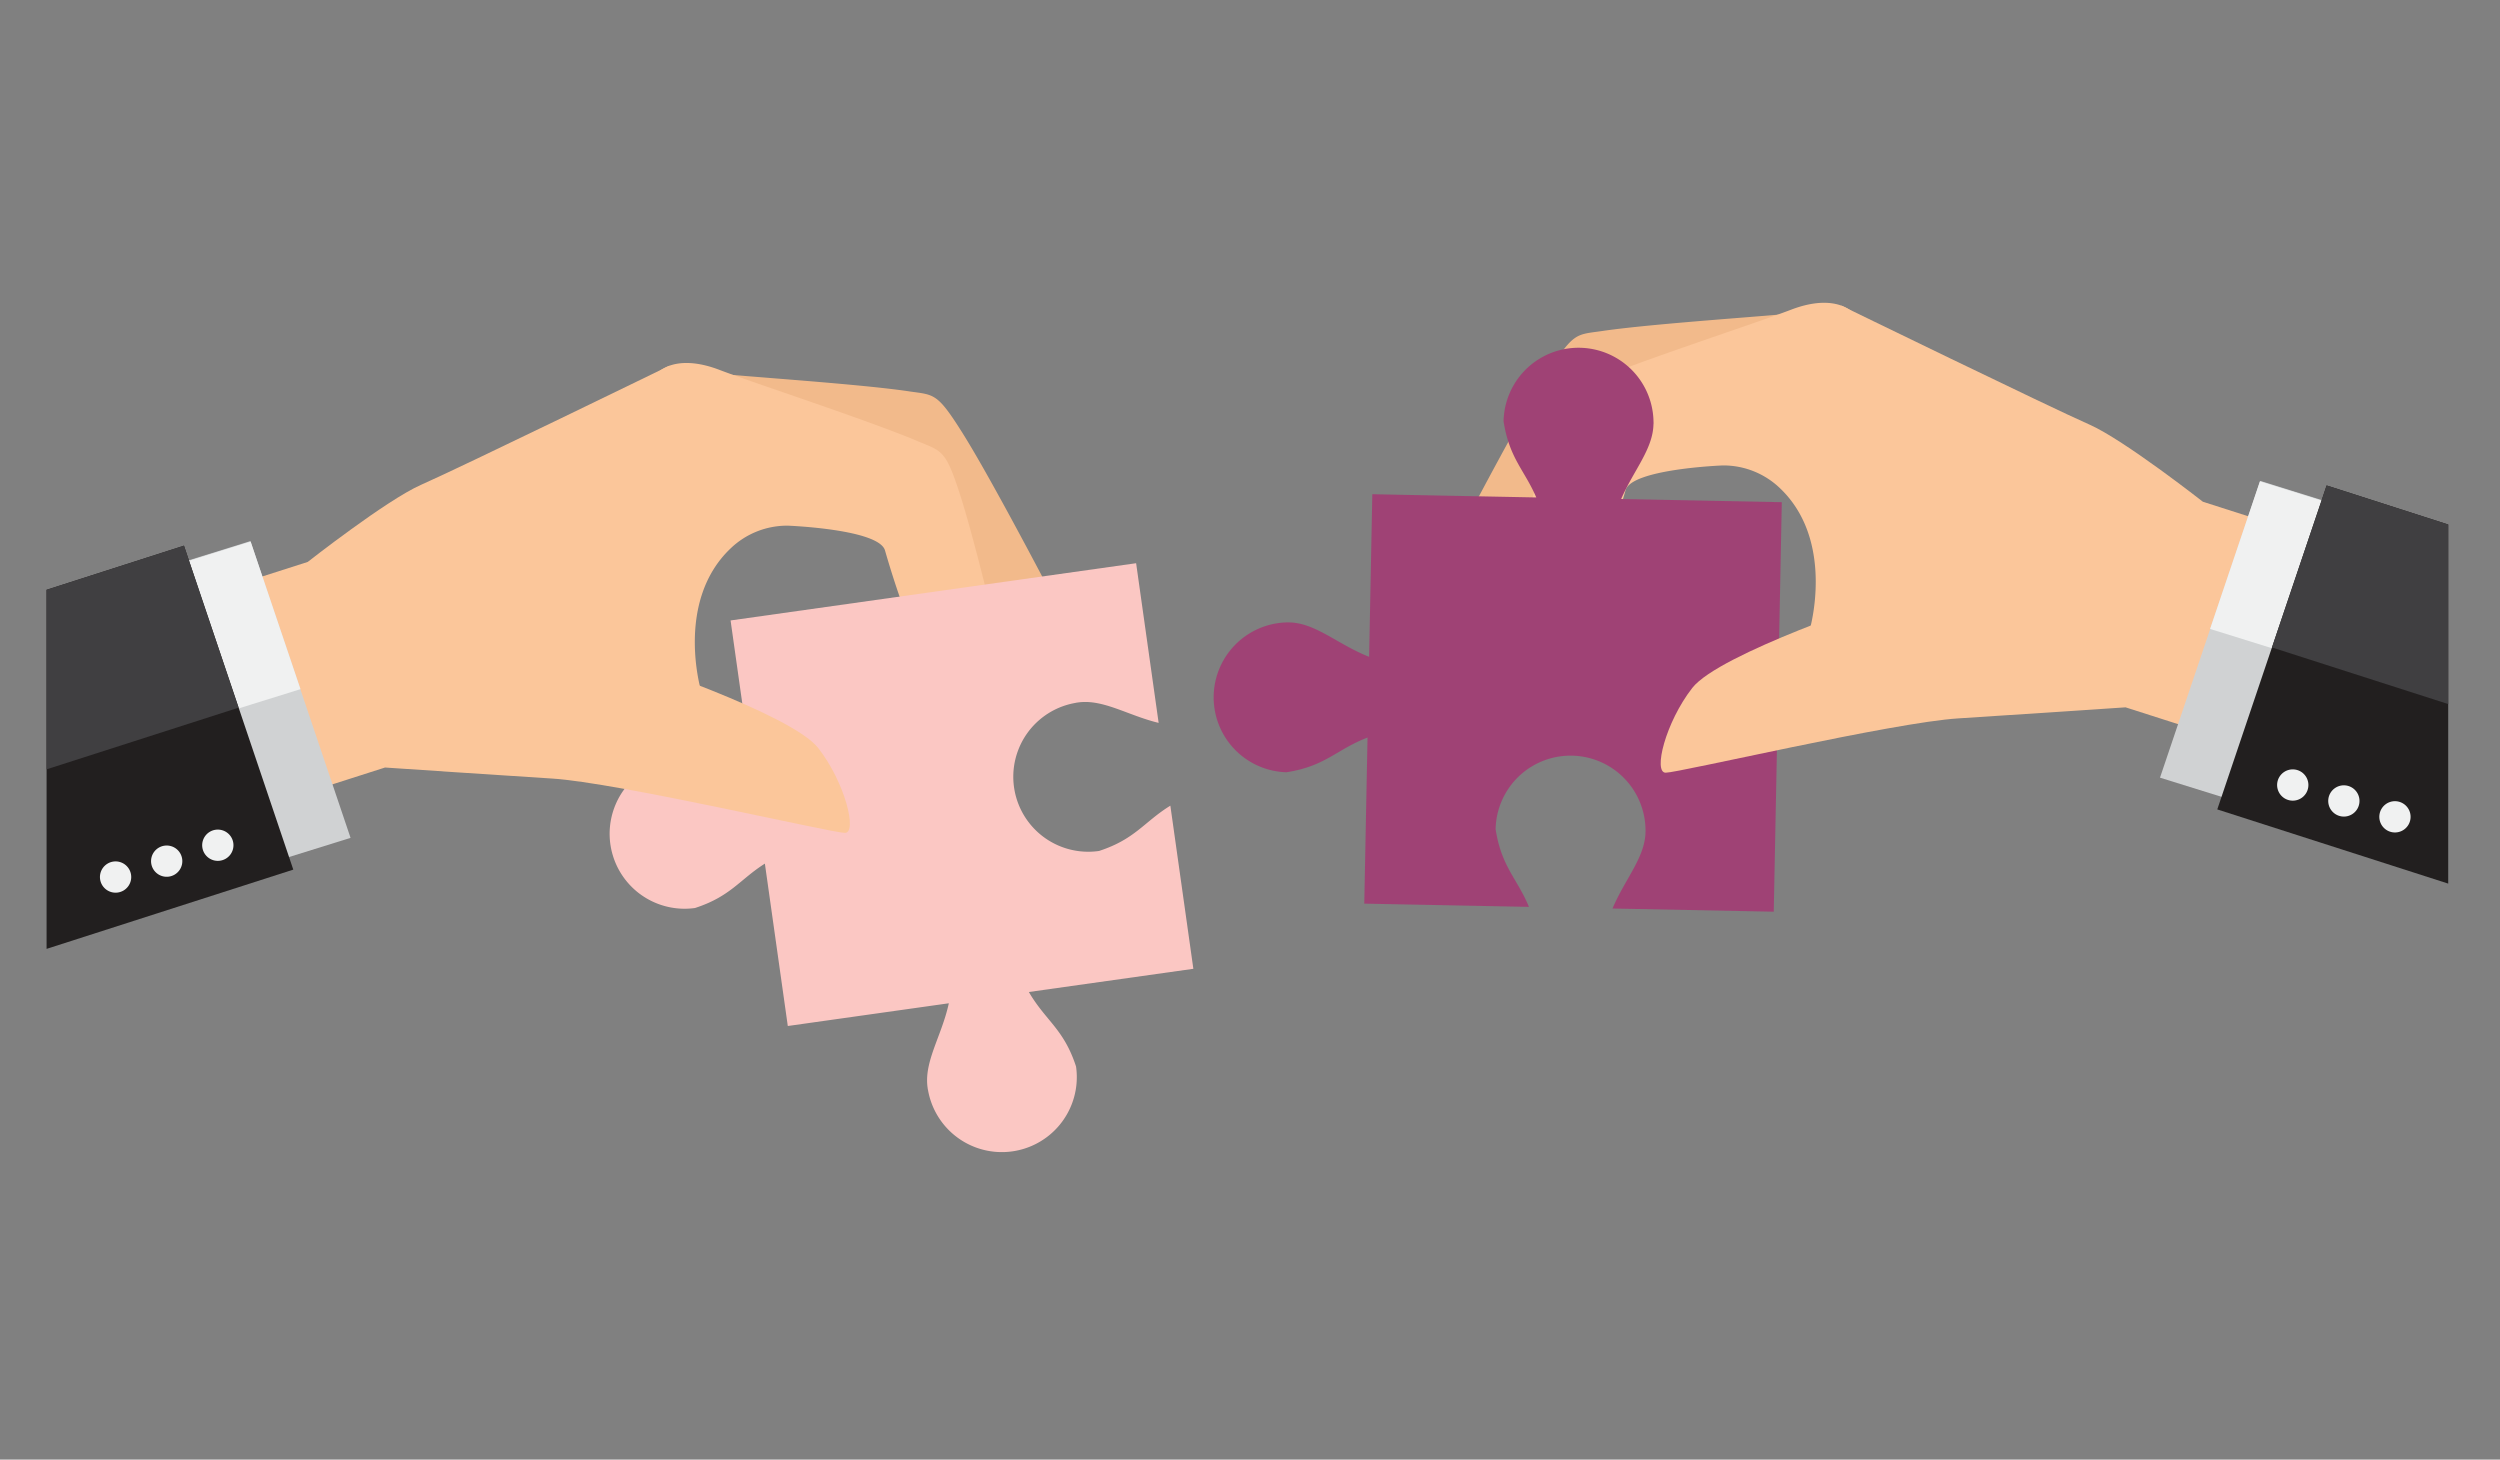 <svg xmlns="http://www.w3.org/2000/svg" xmlns:xlink="http://www.w3.org/1999/xlink" width="322" height="188" viewBox="0 0 322 188">
  <rect x="0" y="0" width="322" height="188" fill="#808080" stroke="none"/>
  <defs>
    <clipPath id="clip-partner-olun-cta">
      <rect width="322" height="188"/>
    </clipPath>
  </defs>
  <g id="partner-olun-cta" clip-path="url(#clip-partner-olun-cta)">
    <g id="Layer_x0020_1" transform="translate(5.493 32.888)">
      <g id="_1349222436144" transform="translate(0.507 6.112)">
        <path id="Path_95024" data-name="Path 95024" d="M1514.23,23.433l-10.869-12.016s-1.4-3.085-7.465-2.4c-4.578.52-19.381,1.442-26.139,2.432-3.347.488-3.655.109-6.984,5.409-4.191,6.673-13.363,24.406-13.363,24.406s6.79,4.275,12.492-3.27a115.421,115.421,0,0,0,8.357-12.3c1.338-2.425,12.52.012,12.52.012s13.623-.155,16.021,3.68c5.087,8.142,11.617,23.129,11.617,23.129,1.169-2.023,13.444-23.025,3.813-29.091Z" transform="translate(-1269.406 -7.814)" fill="#f2ba8b"/>
        <path id="Path_95025" data-name="Path 95025" d="M1562.216,10.573,1548.26,1.368s-2.19-2.724-8.077-.471c-4.439,1.7-19,6.433-25.493,9.164-3.215,1.351-3.624,1.053-5.585,7.207-2.469,7.747-7.065,27.831-7.065,27.831s7.886,2.524,11.642-6.488a118.777,118.777,0,0,0,5.182-14.44c.713-2.769,12.515-3.217,12.515-3.217a10.513,10.513,0,0,1,7.379,2.931c7.18,6.826,3.827,18.25,3.827,18.25l23.319-1.513c.648-2.321,7.5-26.473-3.687-30.052Z" transform="translate(-1315.499 -0.005)" fill="#fbc69a"/>
        <path id="Path_95026" data-name="Path 95026" d="M1266.372,56.6a3.032,3.032,0,0,0,0-.366,9.657,9.657,0,0,0-19.311-.014c.742,4.771,2.7,6.274,4.211,9.8l-21.118-.416-.411,20.942c-4-1.565-6.878-4.364-10.272-4.429a2.809,2.809,0,0,0-.369,0,9.654,9.654,0,0,0-.011,19.3c5.055-.785,6.44-2.933,10.447-4.473l-.42,21.394,21.211.416c-1.521-3.674-3.539-5.143-4.293-10a9.654,9.654,0,0,1,19.305.012,2.745,2.745,0,0,1,0,.368c-.063,3.266-2.658,6.054-4.249,9.832l20.767.409,1.037-52.745-20.692-.406c1.592-3.676,4.1-6.421,4.163-9.636Z" transform="translate(-1059.4 -40.949)" fill="#9f4275"/>
        <path id="Path_95027" data-name="Path 95027" d="M1729.229,18.194c-5.248-2.312-31.976-15.334-31.976-15.334l5.662,37.734s-21.391,7.068-24.853,11.522-5.047,10.893-3.429,10.914,29.361-6.491,37.744-7c4.694-.287,21.494-1.42,21.494-1.42l12.145,3.886,8.61-26.911-10.792-3.454s-10.164-7.976-14.6-9.934Z" transform="translate(-1466.101 -2.505)" fill="#fbc69a"/>
        <path id="Path_95028" data-name="Path 95028" d="M2191.84,222.934l9.8,3.053,12.908-38.221-9.8-3.055Z" transform="translate(-1919.632 -161.771)" fill="#d0d2d3"/>
        <path id="Path_95029" data-name="Path 95029" d="M2243.77,204.19l9.8,3.054,6.418-19.009-9.8-3.055Z" transform="translate(-1965.113 -162.183)" fill="#f0f1f1"/>
        <path id="Path_95030" data-name="Path 95030" d="M2265.323,189.44l-14.083,41.726,29.746,9.557v-46.25Z" transform="translate(-1971.655 -165.914)" fill="#221f1f"/>
        <path id="Path_95031" data-name="Path 95031" d="M2316.336,484.181a2.014,2.014,0,1,0,.711,2.758A2.014,2.014,0,0,0,2316.336,484.181Z" transform="translate(-2026.005 -423.805)" fill="#f0f1f1"/>
        <path id="Path_95032" data-name="Path 95032" d="M2369.341,500.7a2.013,2.013,0,1,0,.712,2.758A2.013,2.013,0,0,0,2369.341,500.7Z" transform="translate(-2072.43 -438.272)" fill="#f0f1f1"/>
        <path id="Path_95033" data-name="Path 95033" d="M2422.346,517.18a2.014,2.014,0,1,0,.711,2.757,2.014,2.014,0,0,0-.711-2.757Z" transform="translate(-2118.852 -452.706)" fill="#f0f1f1"/>
        <path id="Path_95034" data-name="Path 95034" d="M2315.026,189.44l-7.036,20.867,22.7,7.291V194.472Z" transform="translate(-2021.358 -165.914)" fill="#403f41"/>
        <path id="Path_95035" data-name="Path 95035" d="M554.4,73.894c-6.757-.991-21.562-1.911-26.14-2.432-6.068-.689-7.465,2.4-7.465,2.4L509.925,85.872c-9.63,6.066,2.644,27.068,3.813,29.091,0,0,6.53-14.989,11.617-23.129,2.4-3.835,16.021-3.68,16.021-3.68s11.182-2.438,12.52-.012a115.544,115.544,0,0,0,8.357,12.3c5.7,7.545,12.492,3.27,12.492,3.27s-9.17-17.733-13.363-24.406c-3.33-5.3-3.639-4.92-6.984-5.409Z" transform="translate(-443.389 -62.5)" fill="#f2ba8b"/>
        <path id="Path_95036" data-name="Path 95036" d="M523.228,72.5c-6.5-2.731-21.055-7.465-25.493-9.164-5.888-2.253-8.077.471-8.077.471L475.7,73.013c-11.19,3.579-4.337,27.731-3.687,30.052l23.319,1.513s-3.353-11.424,3.826-18.25a10.513,10.513,0,0,1,7.379-2.931s11.8.446,12.515,3.217a118.7,118.7,0,0,0,5.182,14.44c3.756,9.01,11.642,6.488,11.642,6.488s-4.6-20.084-7.065-27.831c-1.961-6.154-2.368-5.854-5.585-7.207Z" transform="translate(-411.057 -54.691)" fill="#fbc69a"/>
        <path id="Path_95037" data-name="Path 95037" d="M656.025,301.318c-3.388,2.09-4.517,4.314-9.189,5.835a9.656,9.656,0,0,1-3.064-19.065,2.845,2.845,0,0,1,.365-.062c3.235-.457,6.4,1.664,10.38,2.63l-2.9-20.566-52.235,7.372,2.894,20.49c-3.888-.989-6.995-3.027-10.178-2.577a2.882,2.882,0,0,0-.364.062A9.656,9.656,0,0,0,594.8,314.5c4.591-1.49,5.76-3.665,9-5.719l2.953,20.916,20.74-2.926c-.908,4.2-3.21,7.481-2.737,10.846a2.505,2.505,0,0,0,.062.361,9.654,9.654,0,0,0,19.061-3.061c-1.577-4.862-3.921-5.888-6.078-9.6l21.187-2.988-2.962-21.007Z" transform="translate(-511.284 -236.548)" fill="#fbc7c3"/>
        <path id="Path_95038" data-name="Path 95038" d="M235.6,103.026l5.662-37.736s-26.726,13.023-31.976,15.335c-4.441,1.958-14.6,9.934-14.6,9.934L183.89,94.013l8.61,26.911,12.145-3.886s16.8,1.134,21.494,1.42c8.382.512,36.13,7.023,37.744,7s.031-6.457-3.43-10.914S235.6,103.024,235.6,103.024Z" transform="translate(-161.052 -57.182)" fill="#fbc69a"/>
        <path id="Path_95039" data-name="Path 95039" d="M132.41,250.214l12.908,38.221,9.8-3.053L142.211,247.16Z" transform="translate(-115.966 -216.465)" fill="#d0d2d3"/>
        <path id="Path_95040" data-name="Path 95040" d="M132.75,250.684l6.418,19.01,9.8-3.055-6.419-19.009Z" transform="translate(-116.264 -216.877)" fill="#f0f1f1"/>
        <path id="Path_95041" data-name="Path 95041" d="M17.694,251.88,0,257.564v46.25l31.776-10.208Z" transform="translate(0 -220.599)" fill="#221f1f"/>
        <path id="Path_95042" data-name="Path 95042" d="M162.365,546.628a2.014,2.014,0,1,0,2.76.709,2.018,2.018,0,0,0-2.76-.709Z" transform="translate(-141.335 -478.496)" fill="#f0f1f1"/>
        <path id="Path_95043" data-name="Path 95043" d="M109.375,563.138a2.013,2.013,0,1,0,2.753.713,2.017,2.017,0,0,0-2.753-.713Z" transform="translate(-94.924 -492.958)" fill="#f0f1f1"/>
        <path id="Path_95044" data-name="Path 95044" d="M56.361,579.622a2.014,2.014,0,1,0,2.757.713A2.015,2.015,0,0,0,56.361,579.622Z" transform="translate(-48.495 -507.394)" fill="#f0f1f1"/>
        <path id="Path_95045" data-name="Path 95045" d="M17.694,251.88,0,257.564V280.69l24.729-7.943Z" transform="translate(0 -220.599)" fill="#403f41"/>
      </g>
    </g>
  </g>
</svg>
